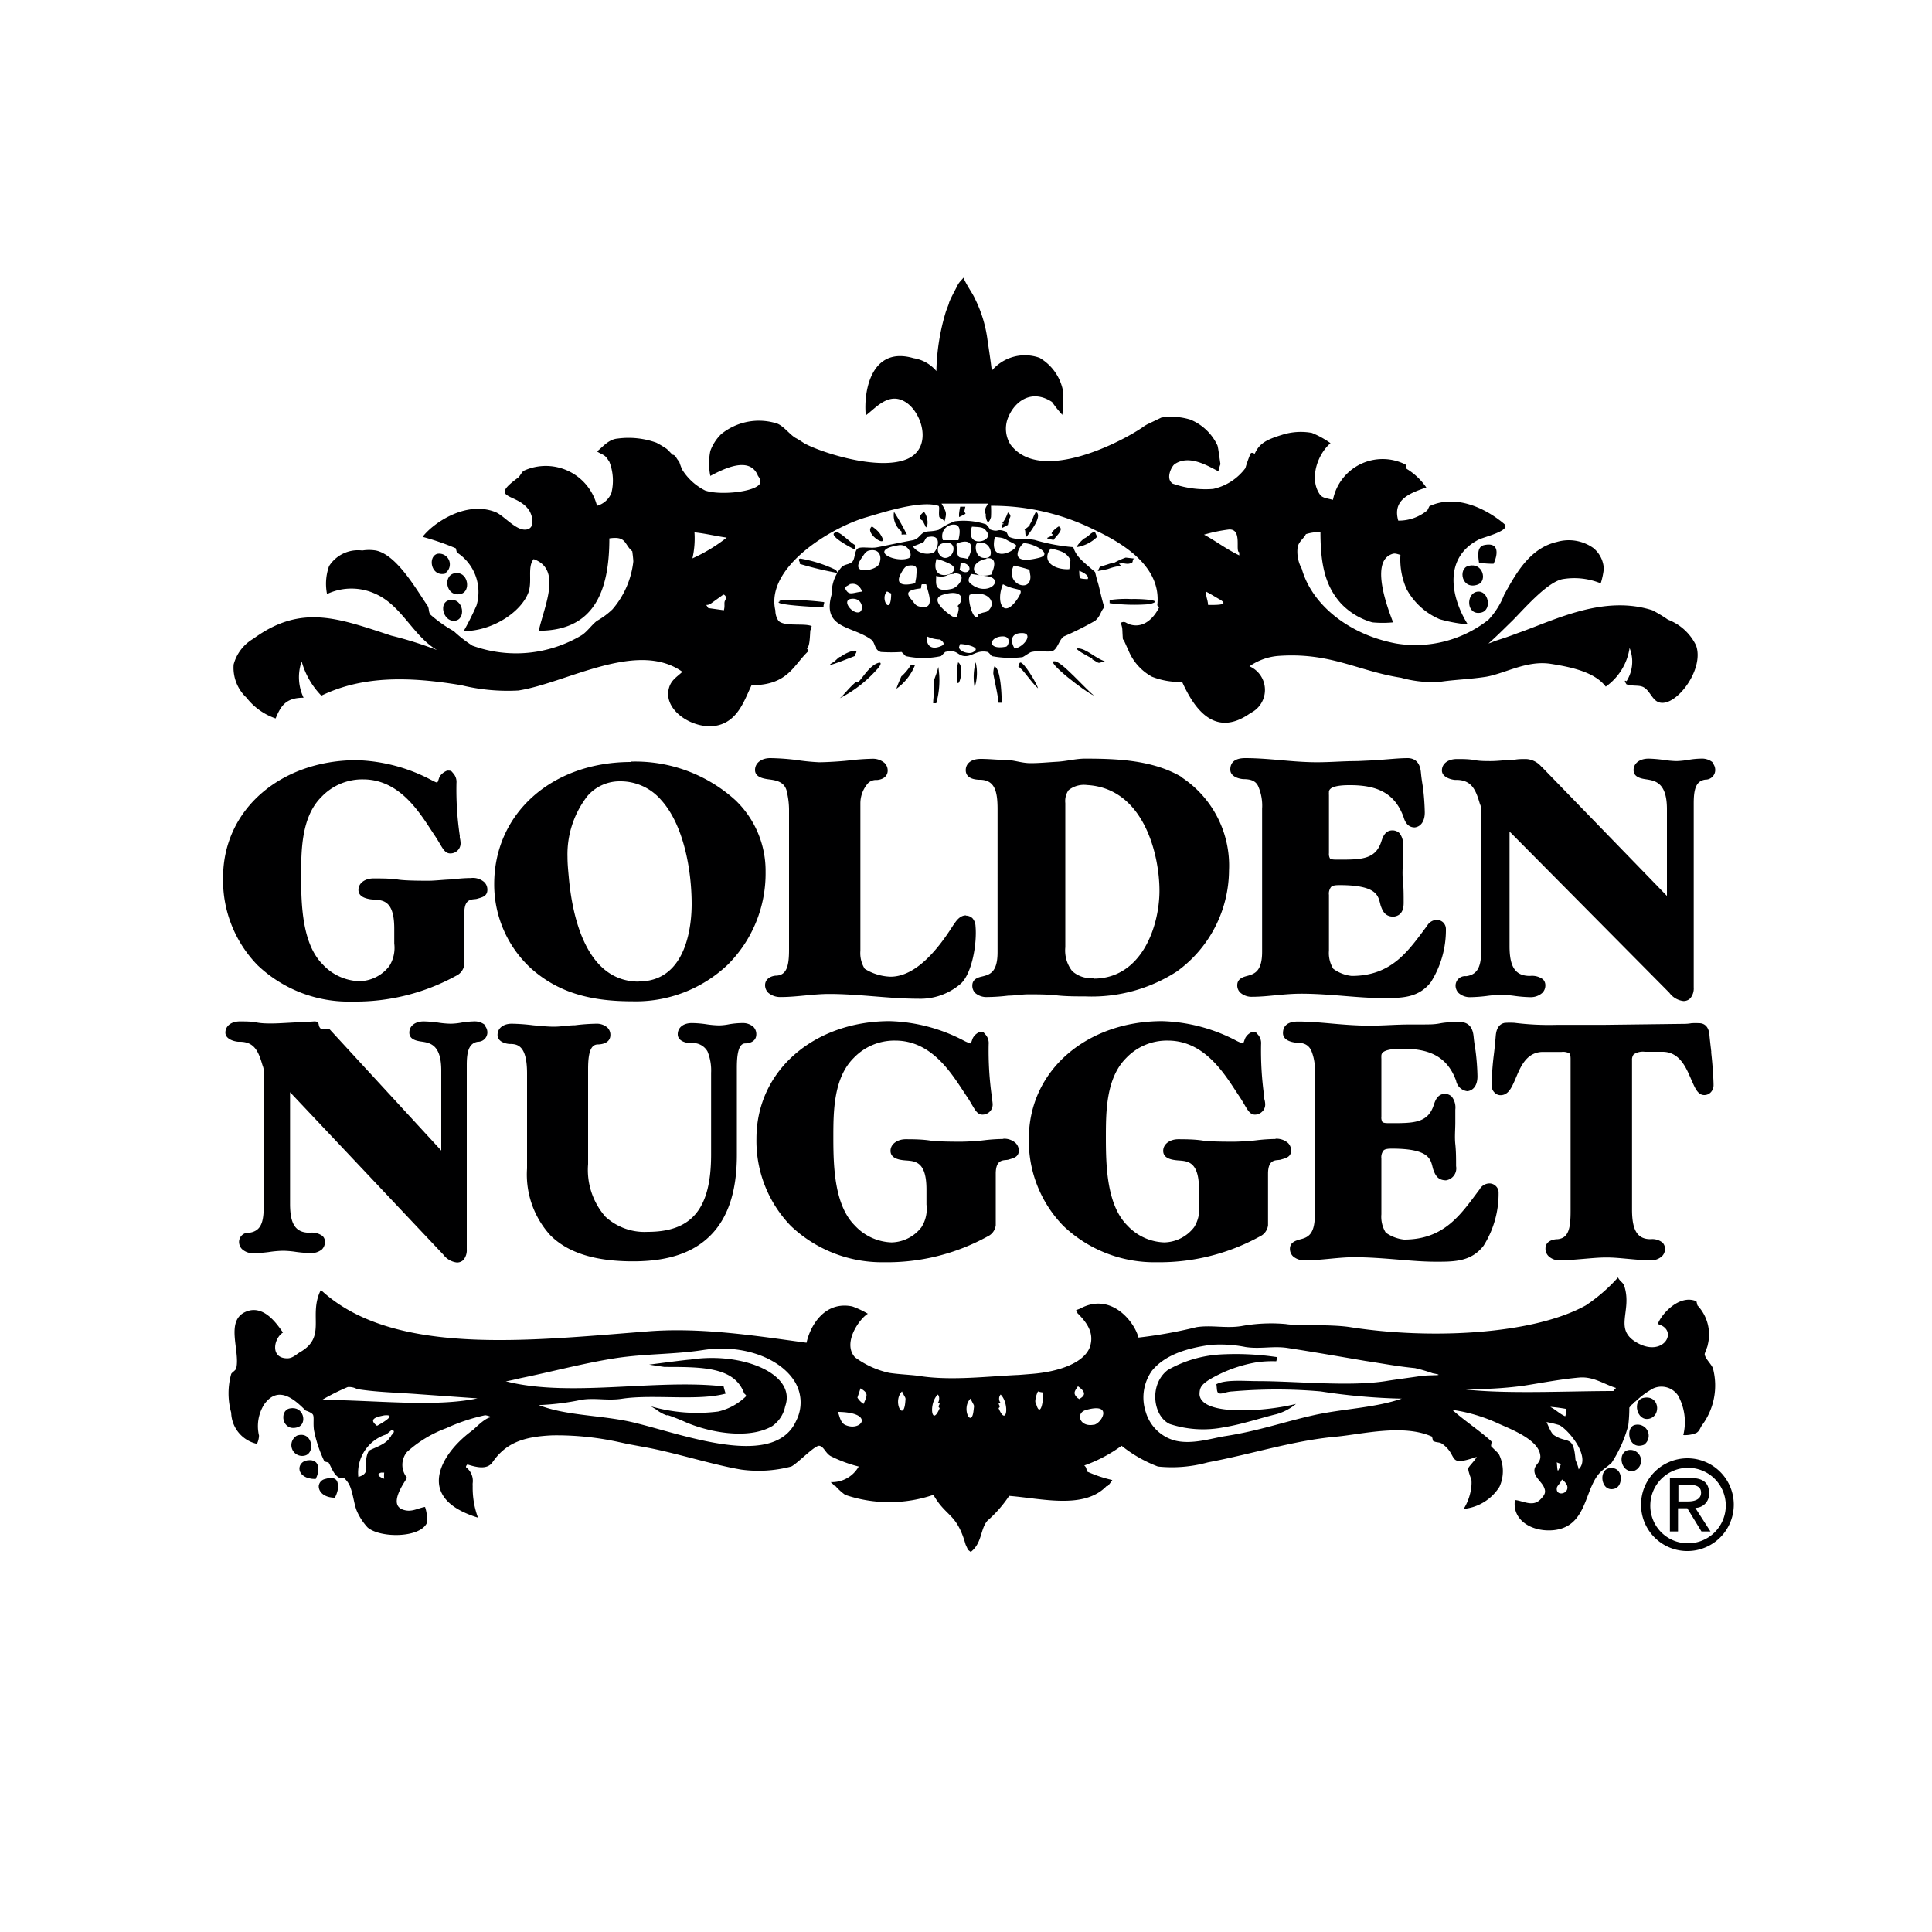 <?xml version="1.0" encoding="UTF-8"?> <svg xmlns="http://www.w3.org/2000/svg" viewBox="0 0 150 150" data-version="2" id="f01a8971-edb7-11ec-bd82-18473dc6cc98"><title>Golden Nugget</title> <defs><style> .cls-GN-1a-svg-logo-1 { fill: #fff; } .cls-GN-1a-svg-logo-2 { fill: #000001; } </style></defs> <g id="Layer_2" data-name="Layer 2"><g id="Layer_1-2" data-name="Layer 1"><g id="GoldenNugget_logo_cube"><rect id="cube" class="cls-GN-1a-svg-logo-1" width="150" height="150"></rect><path id="GN_01" class="cls-GN-1a-svg-logo-2" d="M114.83,43.69a7.69,7.69,0,0,0,1.13.08c.29-.61.53-1.72-.73-1.45-.6.13-.46.91-.4,1.37"></path><path id="GN_02" class="cls-GN-1a-svg-logo-2" d="M34.58,44.49A.83.83,0,0,0,33.94,43c-.76.25-.45,1.82.64,1.53"></path><path id="GN_03" class="cls-GN-1a-svg-logo-2" d="M114.75,45.38c.74-.28.39-1.73-.73-1.45-.85.21-.53,1.92.73,1.45"></path><path id="GN_04" class="cls-GN-1a-svg-logo-2" d="M35.79,46.11c.77-.2.57-1.63-.32-1.62-1.16,0-.9,1.93.32,1.62"></path><path id="GN_05" class="cls-GN-1a-svg-logo-2" d="M115,47.56c.87-.2.57-1.77-.32-1.62s-.84,1.88.32,1.62"></path><path id="GN_06" class="cls-GN-1a-svg-logo-2" d="M35.23,48.2c1,0,.8-1.81-.32-1.61-.87.15-.52,1.62.32,1.61"></path><path id="GN_07" class="cls-GN-1a-svg-logo-2" d="M26,116.28a2.27,2.27,0,0,0,.27-1H24.76C24.67,115.73,25.08,116.28,26,116.28Z"></path><path id="GN_08" class="cls-GN-1a-svg-logo-2" d="M94.77,105.16a9.38,9.38,0,0,0-4.11,1.21c-1.47,1.13-1.14,3.59.16,4.19a8.31,8.31,0,0,0,4.27.24c1.32-.21,2.87-.73,4-1a4.11,4.11,0,0,0,1.53-.8c-2.19.57-7.35,1-7.49-.73,0-.56.17-.76.72-1.13a10.7,10.7,0,0,1,3.71-1.37,8.62,8.62,0,0,1,1.53-.08l.08-.32A21.7,21.7,0,0,0,94.77,105.16Z"></path><path id="GN_09" class="cls-GN-1a-svg-logo-2" d="M23.87,113.38c-.89.11-.95,1.45.64,1.45C24.8,114.29,24.92,113.24,23.87,113.38Z"></path><path id="GN_10" class="cls-GN-1a-svg-logo-2" d="M23.14,110.8c.73-.25.46-1.67-.64-1.45C21.63,109.52,21.91,111.22,23.14,110.8Z"></path><path id="GN_11" class="cls-GN-1a-svg-logo-2" d="M25.24,114.83a.62.62,0,0,0-.48.47h1.47C26.23,114.91,26,114.6,25.24,114.83Z"></path><path id="GN_12" class="cls-GN-1a-svg-logo-2" d="M23.71,113c.79-.24.53-1.93-.65-1.54A.84.84,0,0,0,23.71,113Z"></path><path id="GN_13" class="cls-GN-1a-svg-logo-2" d="M53.6,105.56c-.22,0-2.59.31-3.2.39l1.18.18c3,0,5.48,0,6.21,2.09,0-.07.16.16.16.16a4.6,4.6,0,0,1-2.18,1.21,12.94,12.94,0,0,1-5.23-.4l.4.24a2.78,2.78,0,0,0,.89.48c-.29-.19.9.28,1.36.49,1.79.79,4.9,1.41,6.77.32a2.45,2.45,0,0,0,1-1.53C61.87,106.65,57.58,104.94,53.6,105.56Z"></path><path id="GN_14" class="cls-GN-1a-svg-logo-2" d="M126.91,110.64c-.74.2-.49,2,.73,1.53A.86.86,0,0,0,126.91,110.64Z"></path><path id="GN_15" class="cls-GN-1a-svg-logo-2" d="M126.59,112.57c-1.12,0-.79,1.92.32,1.61A.84.84,0,0,0,126.59,112.57Z"></path><path id="GN_16" class="cls-GN-1a-svg-logo-2" d="M124.9,114c-.51.11-.62.84-.35,1.28h0a.64.64,0,0,0,.67.33.64.64,0,0,0,.5-.33h0C126,114.77,125.81,113.82,124.9,114Z"></path><path id="GN_17" class="cls-GN-1a-svg-logo-2" d="M127.56,108.54c-.83.2-.49,1.83.48,1.61S128.84,108.24,127.56,108.54Z"></path><path id="GN_18" class="cls-GN-1a-svg-logo-2" d="M74.46,39.9v.24c.19-.07.45-.23.49-.24s-.08-.19-.08-.16a4,4,0,0,1,.08-.4c-.12,0-.29,0-.4,0a4.67,4.67,0,0,0-.09.56"></path><path id="GN_19" class="cls-GN-1a-svg-logo-2" d="M70,41.27v.24a1.41,1.41,0,0,1,.41,0,16.49,16.49,0,0,0-1-1.77A1.6,1.6,0,0,0,70,41.27"></path><path id="GN_20" class="cls-GN-1a-svg-logo-2" d="M71.56,40.39c0-.14.28.43.33.56.3-.29,0-1.13-.17-1.21-.15.15-.5.39-.16.65"></path><path id="GN_21" class="cls-GN-1a-svg-logo-2" d="M77.77,40.63c.19,0,.21.08,0,.08V41c.18-.07.45-.24.48-.24l.08-.4c0-.12.31-.3-.08-.57a2.88,2.88,0,0,1-.48.89"></path><path id="GN_22" class="cls-GN-1a-svg-logo-2" d="M79.94,40.79a2.2,2.2,0,0,1-.4.32c.12.08,0,.41.16.56.37-.46,1.26-1.66.73-1.93-.26.44-.22.56-.49,1"></path><path id="GN_23" class="cls-GN-1a-svg-logo-2" d="M68.26,41.35a2.89,2.89,0,0,0-.56-.48c-.74.54,1.64,2,.56.48"></path><path id="GN_24" class="cls-GN-1a-svg-logo-2" d="M81.72,41.27c-.17.24,0,.14,0,.24s-.33.19-.41.25.39.14.49.16c.18-.3.86-.82.4-1.05a2.16,2.16,0,0,0-.48.4"></path><path id="GN_25" class="cls-GN-1a-svg-logo-2" d="M84.13,41.84a2.62,2.62,0,0,0-.56.64,2.85,2.85,0,0,0,1.61-.8L85,41.27c-.43.16-.37.32-.89.57"></path><path id="GN_26" class="cls-GN-1a-svg-logo-2" d="M66.41,42.72c-.06,0,0-.4,0-.4-.28-.08-1.13-1-1.45-1-.94.14,1.18,1.24,1.45,1.37"></path><path id="GN_27" class="cls-GN-1a-svg-logo-2" d="M86.39,43.69l-1,.32-.16.32a7.75,7.75,0,0,0,.81-.16,4.06,4.06,0,0,1,1-.24l-.16-.16c.43-.12.58.12,1-.08.12-.07,0-.32.24-.32l-.72-.08a5.62,5.62,0,0,0-.89.4"></path><path id="GN_28" class="cls-GN-1a-svg-logo-2" d="M62.06,43.77a26.66,26.66,0,0,0,3,.72l-.16-.24a10.26,10.26,0,0,0-2.74-.88c-.33,0,.06.35-.08.4"></path><path id="GN_29" class="cls-GN-1a-svg-logo-2" d="M74.79,21.53c.24.6.73,1.26.88,1.61a10.07,10.07,0,0,1,1,3.26s.28,1.84.33,2.38a3.37,3.37,0,0,1,3.71-1,3.81,3.81,0,0,1,1.85,2.73,14.2,14.2,0,0,1-.08,1.7,9.32,9.32,0,0,1-.8-1c-1.63-1.07-3,0-3.47,1.37a2.31,2.31,0,0,0,.24,1.93c2.33,3.14,8.8-.3,10.31-1.37a2.25,2.25,0,0,1,.41-.24l1-.48a5,5,0,0,1,2.25.16,4,4,0,0,1,2.1,2c.07.18.22,1.44.24,1.45a2.92,2.92,0,0,0-.16.56c-.78-.38-2.24-1.33-3.39-.56-.24.15-.75,1.14-.16,1.52a7.61,7.61,0,0,0,3.14.41,4.26,4.26,0,0,0,2.5-1.61,10.29,10.29,0,0,1,.4-1.13c.11-.14.25,0,.33,0,.36-.79.89-1.08,2.09-1.45a4.8,4.8,0,0,1,2.34-.16,6.89,6.89,0,0,1,1.45.8c-1,.85-1.69,2.78-.81,4,.2.27.59.28,1,.4a3.93,3.93,0,0,1,5.64-2.74l.08.33a5,5,0,0,1,1.53,1.45c-1.39.46-2.63,1-2.18,2.57a3.46,3.46,0,0,0,2.26-.8l.16-.32c2.16-1,4.53.29,5.8,1.37.59.5-1.47,1-1.93,1.2-2.81,1.41-2.22,4.49-.89,6.61a12,12,0,0,1-2.17-.4,5.26,5.26,0,0,1-2.58-2.34,5.66,5.66,0,0,1-.48-2.66c-.37-.1-.46-.17-.81,0-1.51.75-.11,4.32.24,5.24a8.66,8.66,0,0,1-1.61,0,5.35,5.35,0,0,1-2.42-1.45c-1.22-1.34-1.61-3-1.61-5.56a3.57,3.57,0,0,0-1.13.16c-.18.36-.53.54-.64,1a2.77,2.77,0,0,0,.32,1.69c.79,2.81,3.68,5.12,7.33,5.8a9.17,9.17,0,0,0,7.17-1.85,6,6,0,0,0,1.21-1.93c.92-1.67,2-3.63,4.11-4.11a3.29,3.29,0,0,1,2.82.48,2.22,2.22,0,0,1,.81,1.61,5.91,5.91,0,0,1-.24,1.13,5.41,5.41,0,0,0-3-.32c-1.22.28-3,2.36-3.86,3.22-.6.58-1.23,1.22-1.86,1.77.24-.07.43-.17.65-.24.63-.2,1-.33,1.61-.56,2.86-1,6.64-3,10.47-1.78a11.09,11.09,0,0,1,1.21.73,4,4,0,0,1,2.18,2c.73,2-1.94,5.28-3.14,4.27-.32-.26-.52-.77-.89-1s-.82-.07-1.37-.25c0,0-.28-.41,0-.24a2.83,2.83,0,0,0,.24-2.58,4.48,4.48,0,0,1-1.85,3c-.84-1.11-2.6-1.51-4.27-1.77-1.84-.29-3.54.74-5,1-1.27.2-2.53.23-3.62.4a9,9,0,0,1-3-.32c-3.4-.53-5.49-2-9.59-1.69a4.57,4.57,0,0,0-2.18.8,2,2,0,0,1,.08,3.63c-2.89,2.07-4.48-.59-5.31-2.42a5.8,5.8,0,0,1-2.34-.4,4.09,4.09,0,0,1-1.85-2.1c-.19-.39-.35-.82-.41-.8-.07-1,0-.73-.16-1.29.37-.17.37.06.81.16,1.26.3,2-1,2.17-1.37L89.85,47c.35-3-2.62-4.8-4.91-5.88a17.7,17.7,0,0,0-8-1.85,8.61,8.61,0,0,1,0,.88c-.29.92-.45-.19-.4-.16,0-.16-.11-.17-.08-.32.06-.34.14-.32.24-.57H73.1c.42.72.39.73.24,1.37a1.92,1.92,0,0,0-.41-.32c-.08-.37.06-.84-.08-.88-1.4-.46-4.48.57-5.56.88-2.78.8-7.88,3.9-7.09,7.25a1.4,1.4,0,0,0,.25.81c.49.46,2,.15,2.57.4l-.08.32c-.07-.25,0,1.44-.32,1.37l.16.24c-1.17,1.06-1.56,2.66-4.43,2.66-.54,1.13-1,2.6-2.42,3.06-1.8.59-4.48-1-4-2.81.16-.63.57-.85,1.05-1.29-3.52-2.5-9,.87-12.73,1.45a15.16,15.16,0,0,1-4.43-.41c-4.11-.69-7.69-.73-10.87.81a6.16,6.16,0,0,1-1.53-2.66,3.71,3.71,0,0,0,.15,2.82c-1.38,0-1.77.64-2.17,1.61a4.87,4.87,0,0,1-2.26-1.61,3.19,3.19,0,0,1-1-2.58,3.3,3.3,0,0,1,1.53-2c3.72-2.72,6.59-1.59,10.71-.24a29,29,0,0,1,3.55,1.12c-1.86-1.1-2.72-3.43-4.75-4.35a4.45,4.45,0,0,0-3.79,0,4.09,4.09,0,0,1,.16-2.17,2.66,2.66,0,0,1,2.58-1.21,3.28,3.28,0,0,1,1.05,0c1.62.33,3.13,3,4,4.27.16.21.07.52.25.72A10.33,10.33,0,0,0,35.23,49a9.9,9.9,0,0,0,1.45,1.13,9.93,9.93,0,0,0,8.46-.8c.44-.27.81-.83,1.21-1.13a6,6,0,0,0,1.2-.89,6.85,6.85,0,0,0,1.62-3.71c0-.21-.08-.8-.08-.8-.65-.55-.43-1.2-1.78-1,0,4.12-1.2,7.17-5.48,7.17.42-1.9,1.83-4.78-.4-5.56-.5.62-.09,1.7-.4,2.58C40.47,47.51,38.24,49,36,49a21.84,21.84,0,0,0,1-2,3.66,3.66,0,0,0-1.53-4.11l-.08-.32a19.21,19.21,0,0,0-2.58-.89c.8-1.05,3.34-2.83,5.64-1.93.65.25,1.56,1.41,2.34,1.37s.58-1,.32-1.45c-.89-1.44-3.28-.84-.89-2.58.16-.12.3-.49.49-.56a4.1,4.1,0,0,1,5.64,2.74,1.69,1.69,0,0,0,1.12-1,4,4,0,0,0-.16-2.42l-.16-.24c-.23-.33-.44-.32-.8-.56.47-.36.89-.94,1.61-1a6.41,6.41,0,0,1,3,.32,8.64,8.64,0,0,1,.8.48c.12.1.3.3.41.41s0,0,.16.08.22.34.4.48a5,5,0,0,0,.24.65,4.44,4.44,0,0,0,1.77,1.61c1.15.41,4,.11,4.28-.57.09-.25-.17-.56-.17-.56-.63-1.61-2.73-.51-3.7,0a4.87,4.87,0,0,1,0-1.94A3.49,3.49,0,0,1,56,33.7a4.64,4.64,0,0,1,4.35-.81c.51.2,1,.89,1.45,1.13.17.08.61.38.65.4,1.17.66,5.74,2.19,8,1.21,2-.89,1.13-3.65-.17-4.43s-2.27.47-3.06,1.05c-.19-1.83.4-5.41,3.71-4.44a2.89,2.89,0,0,1,1.77,1,16.93,16.93,0,0,1,.73-4.59c.08-.23.23-.61.24-.64,0-.18.53-1.13.67-1.42s.4-.49.46-.6M95.41,41.11a12.36,12.36,0,0,0-1.93.4c.92.49,1.65,1.08,2.74,1.61a1,1,0,0,1,0-.24c-.35-.05.27-1.84-.81-1.77m-41.49.24a6.92,6.92,0,0,1-.16,2,12.74,12.74,0,0,0,2.66-1.61c-.91-.13-1.59-.31-2.5-.41m39.72,4.59c0,.54.1.5.16,1.05.85,0,1.7,0,.81-.48-.18-.1-.61-.37-1-.57m-37.46.25-1,.72a.62.62,0,0,1-.32.08,2.45,2.45,0,0,1,.16.24l1.21.17c.1-.35,0-.53.08-.73,0,0,.22-.33-.08-.48"></path><path id="GN_30" class="cls-GN-1a-svg-logo-2" d="M86.15,46.59v.24a14.79,14.79,0,0,0,3.06.08c1.46-.34-.94-.43-1.37-.4a8.23,8.23,0,0,0-1.69.08"></path><path id="GN_31" class="cls-GN-1a-svg-logo-2" d="M60.61,46.67c-1,.28,2.94.48,3.38.48-.12-.1,0-.19,0-.4a21.51,21.51,0,0,0-3.38-.16c-.1,0-.14.08,0,.08"></path><path id="GN_32" class="cls-GN-1a-svg-logo-2" d="M84.78,51.18c.68.36.35.33,1,.16-.71-.21-1.45-1-2.09-1-.4,0,.86.66,1.13.8"></path><path id="GN_33" class="cls-GN-1a-svg-logo-2" d="M65.2,51c-.14.07-.35.32-.48.4-1.13.67,1.59-.46,1.69-.48-.15-.07.36-.43-.16-.4a3,3,0,0,0-1,.48"></path><path id="GN_34" class="cls-GN-1a-svg-logo-2" d="M81.88,51.34c.56,0,2.46,2.23,3.06,2.66-.56-.17-3.86-2.72-3.06-2.66"></path><path id="GN_35" class="cls-GN-1a-svg-logo-2" d="M66.57,53c.13-.09-.08-.08-.08-.08-.54.43-1,1.07-1.29,1.29a9.89,9.89,0,0,0,2.9-2.25c.19-.19.46-.61.08-.49-.74.23-1.32,1.37-1.61,1.53"></path><path id="GN_36" class="cls-GN-1a-svg-logo-2" d="M74.3,52.63c0,1.27.69-.8.09-1.21a4,4,0,0,0-.09,1.21"></path><path id="GN_37" class="cls-GN-1a-svg-logo-2" d="M75.75,51.42a3.52,3.52,0,0,1-.08,1.94,4.37,4.37,0,0,1,.08-1.94"></path><path id="GN_38" class="cls-GN-1a-svg-logo-2" d="M79.06,51.75c.44.28.92,1.14,1.53,1.69-.09-.38-1.11-2.06-1.37-2-.09,0-.14.26-.16.33"></path><path id="GN_39" class="cls-GN-1a-svg-logo-2" d="M70,52.47s-.32.7-.4,1a4.1,4.1,0,0,0,1.45-1.86,1.71,1.71,0,0,1-.32,0,3.94,3.94,0,0,1-.73.89"></path><path id="GN_40" class="cls-GN-1a-svg-logo-2" d="M72.53,52.79a.71.71,0,0,0,0,.32c-.13.07,0,.17,0,.17s0,.32,0,.32c0,.16-.08.66-.08,1h.24a6.53,6.53,0,0,0,.16-2.82c-.1.44-.24.74-.32,1"></path><path id="GN_41" class="cls-GN-1a-svg-logo-2" d="M77.12,52.31c.18.95.34,1.59.41,2.25h.24c0-1-.13-2.71-.57-2.82a2,2,0,0,0-.08.57"></path><path id="GN_42" class="cls-GN-1a-svg-logo-2" d="M133,106.27c-.09-.33-.62-.78-.65-1.13,0-.1.23-.58.24-.73a3.29,3.29,0,0,0-.8-3.06l-.08-.32c-1.32-.57-2.73,1-3,1.77,1.67.46.46,2.63-1.61,1.45-1.87-1.06-.34-2.45-1-4.43-.11-.28-.33-.33-.48-.64a12.91,12.91,0,0,1-2.5,2.17c-4.15,2.3-12.18,2.65-18.29,1.69-1.55-.24-4.13-.09-5-.24a12.85,12.85,0,0,0-3.46.16c-1.2.19-2.3-.1-3.47.08a35.8,35.8,0,0,1-4.51.81c-.3-1.21-2.12-3.55-4.51-2.26a2.51,2.51,0,0,1-.26.1c-.2.06.13.17,0,.23.91.89,1.32,1.67,1,2.66-.45,1.22-2.36,1.92-4.51,2.09l-1,.08c-2.37.1-5.27.47-7.74.08-.59-.09-1.54-.12-2.33-.24a7,7,0,0,1-2.66-1.21c-1-1.1.35-3,1-3.38a6.86,6.86,0,0,0-1.21-.57c-2.16-.44-3.27,1.52-3.55,2.82-3.59-.48-8.05-1.22-12.33-.88-9.33.73-19.81,1.95-25.38-3.22-1,2,.49,3.62-1.61,4.83-.27.15-.58.49-1,.48-1.34,0-1.05-1.55-.33-2-.47-.67-1.51-2.22-2.9-1.61-1.59.7-.43,3-.72,4.35,0,.17-.36.36-.4.48a5.58,5.58,0,0,0,0,3,2.55,2.55,0,0,0,2,2.42,1.57,1.57,0,0,0,.16-.64,3.17,3.17,0,0,1,.4-2.42c1.15-1.61,2.49-.24,3.23.48,0,0,.46.14.56.32s0,.67.08,1.21a10,10,0,0,0,.81,2.42l.32.08c.23.37.4,1,.89,1.21.07,0,.25-.06.32,0a1.78,1.78,0,0,1,.45.63h0c.27.65.32,1.47.57,2a4.57,4.57,0,0,0,.8,1.2c.95.82,4,.84,4.59-.32A2.81,2.81,0,0,0,33,117c-.54.08-1,.41-1.61.24-.94-.24-.56-1.18-.17-1.88h0c.16-.28.32-.51.38-.63a1.57,1.57,0,0,1,0-2,9.35,9.35,0,0,1,3.06-1.85,14.38,14.38,0,0,1,3-1c.12,0,.56.13.41.16-.46.1-1.09.76-1.37,1-1.52,1.1-2.87,2.81-2.59,4.34h0c.2,1,1.07,1.85,3,2.45a6.73,6.73,0,0,1-.41-2.45h0a1.77,1.77,0,0,1,0-.23,1.32,1.32,0,0,0-.49-1.21c-.1-.08.08-.24.08-.24.6.18,1.5.46,1.94-.16,1-1.45,2.3-2,4.67-2.1a22.68,22.68,0,0,1,5,.49l.83.18,1.18.22c2.38.41,5.37,1.39,7.65,1.77a9.92,9.92,0,0,0,3.87-.24c.45-.2,1.83-1.66,2.18-1.61s.48.57.88.8a10.44,10.44,0,0,0,2.18.81,2.38,2.38,0,0,1-2.18,1.21,2.52,2.52,0,0,1,.32.31h.06a4.55,4.55,0,0,0,.75.68,10.63,10.63,0,0,0,6.85,0c1,1.75,1.8,1.39,2.5,3.86l.19.41.21.16c.89-.69.73-1.77,1.29-2.42a9.6,9.6,0,0,0,1.69-1.93c2.55.2,5.81,1.07,7.56-.76H86a3.43,3.43,0,0,0,.36-.47,10.29,10.29,0,0,1-1.94-.65c-.1-.07,0-.3-.24-.48a11.37,11.37,0,0,0,2.9-1.53,10.4,10.4,0,0,0,2.82,1.61,10.44,10.44,0,0,0,3.87-.32c3.59-.68,6.59-1.69,10-2,2-.19,5.19-1,7.41,0l.08.33c.27.16.48.06.73.24,1.29.94.29,1.82,2.66,1-.1.25-.6.72-.65.88s.24.89.24.89a2.7,2.7,0,0,1,0,.49h0a4.11,4.11,0,0,1-.6,1.78,3.71,3.71,0,0,0,2.78-1.72h0a2.94,2.94,0,0,0-.07-2.57l-.57-.56c-.05-.09.07-.34,0-.4-.76-.72-2.06-1.58-3-2.42.16,0,.57.08.57.08a12.9,12.9,0,0,1,3.06,1c1,.44,2.85,1.18,3.14,2.25.23.83-.55.84-.4,1.53.08.4.55.74.72,1.12s.1.59-.32,1c-.59.54-1.29.06-1.93,0-.24,1.59,1.35,2.5,3,2.34,2-.21,2.33-1.94,2.91-3.32.1-.22.2-.44.31-.63.41-.7.75-.78,1.29-1.29a9.89,9.89,0,0,0,1.29-2.9,11.36,11.36,0,0,0,.08-1.37s.31-.39.24-.24a.72.72,0,0,1,.25-.25,6.46,6.46,0,0,1,1.36-1,1.55,1.55,0,0,1,1.94.56,4.26,4.26,0,0,1,.4,3.06,2.35,2.35,0,0,0,1-.16c.28-.16.29-.39.48-.64A5.17,5.17,0,0,0,133,106.27ZM29.59,114.33h.24a1.93,1.93,0,0,0,0,.48S29,114.53,29.59,114.33Zm.8-2.9c-.07.17-.1.14-.16.24-.37.56-1.5.83-1.61,1-.52,1,.31,1.68-.8,2a3.12,3.12,0,0,1,2.17-3.3l.4-.33C30.82,111.05,30.39,111.43,30.39,111.43Zm-.56-1.54c1.12-.11-.35.7-.56.81C28.54,110.15,29.29,110,29.83,109.89ZM25,108.69a17.66,17.66,0,0,1,2-1,1.3,1.3,0,0,1,.73.16c1.6.25,3,.26,4.83.4l4.51.32C33.74,109.28,28.93,108.69,25,108.69Zm36.82,1.61c-1.81,4.07-9.74.67-13.3,0-2.25-.43-4.75-.44-6.69-1.21a19.68,19.68,0,0,0,3.31-.41c1.07-.17,2,.09,3.14-.08,2.39-.37,5.9.19,8.06-.4a5.82,5.82,0,0,1-.16-.56c-5.24-.6-12,.88-16.92-.4.17,0,.84-.17,1.2-.25,2.26-.46,4.89-1.16,7.26-1.53s4.58-.29,6.85-.64c3.14-.49,6.06.65,7.16,2.49A3.11,3.11,0,0,1,61.82,110.3Zm3.78.32c-.39-.19-.45-.86-.56-1C68,109.65,66.86,111.22,65.6,110.62ZM67.05,109a1.49,1.49,0,0,1-.48-.49l.24-.72C67.43,108.17,67.35,108.3,67.05,109Zm3.23-.08c-.15,1.48-1-.13-.25-.89C70.35,108.69,70.32,108.41,70.28,108.93Zm2.52-.65c.19.13.12.58,0,.65.38,0-.11.26.16.4C72.34,110.84,72.08,109,72.8,108.28Zm2.79,1.21c-.14,1.48-1-.13-.24-.89C75.67,109.25,75.64,109,75.59,109.49Zm1.94-.16c.27-.14-.22-.39.16-.4a.5.5,0,0,1,0-.65C78.41,109,78.15,110.84,77.53,109.33Zm2.9-.4c-.12,0,0-.61.16-.89a1.76,1.76,0,0,0,.4.08C81,109.21,80.69,110,80.43,108.93Zm3.26-.36c-.49-.41-.16-.64,0-.93.58.41.65.7.08,1C83.81,108.69,83.74,108.55,83.69,108.57Zm1.25,2.05c-1.12.23-1.45-.89-.65-1.13C86.45,108.85,85.56,110.49,84.94,110.62Zm25.46-3.79c-.68.11-2.11.29-2.82.41-2.84.44-7,0-9.91,0-1.08,0-2.52-.14-3.23.24.06.38,0,.68.25.72s.52-.14,1-.16a39.18,39.18,0,0,1,6.85,0,47.71,47.71,0,0,0,6.29.56c-2.11.73-4.57.78-6.85,1.29s-4.23,1.21-6.85,1.62c-1,.15-2.65.71-4,.32a3.24,3.24,0,0,1-2.17-2.18,3.58,3.58,0,0,1,.48-3.22c1-1.21,2.62-1.73,4.51-2a9.86,9.86,0,0,1,2.74.16c1.15.18,2.18-.1,3.3.08,1.88.29,4.13.68,6,1,1.4.21,2.52.43,3.87.56a12.56,12.56,0,0,1,1.37.4C112.4,106.84,111.05,106.73,110.4,106.83Zm10.47,6.69c0,.06.25.11.32.16C120.92,114.38,120.93,114.35,120.87,113.52Zm0,2a.59.59,0,0,1,.08-.16,2.5,2.5,0,0,0,.32-.48,1.07,1.07,0,0,1,.4.47C121.87,116,120.78,116.21,120.87,115.53Zm1.69-1.45c0-.15-.24-.72-.24-.72-.15-2-.65-1.21-1.69-1.93-.22-.16-.43-.75-.56-1a8.42,8.42,0,0,1,1,.24C121.77,111,123.56,113.13,122.56,114.08Zm-2.17-4.83a11.75,11.75,0,0,1,1.21.16c0,.44-.08.57-.08.57C121.1,109.78,120.76,109.43,120.39,109.25ZM125.3,108c-3.74,0-8.59.26-11.84-.16a30.27,30.27,0,0,0,4.75-.24c1.36-.21,3-.53,4.43-.65,1.09-.08,1.87.51,2.82.81C125.46,107.8,125.18,108,125.3,108Z"></path><path id="GN_43" class="cls-GN-1a-svg-logo-2" d="M74.14,40.47a5.56,5.56,0,0,1,2.42.24,3.28,3.28,0,0,1,.32.4c.74.25.43-.12,1.21.16.07,0,.18.37.24.4.6.3,1.3.11,2,.25a14.73,14.73,0,0,0,3,.56c.24.78.79,1.14,1.69,1.93l.16.65c.15.37.29,1.24.56,2.09-.31.32-.26.65-.72,1.05a24.82,24.82,0,0,1-2.42,1.21c-.36.23-.5,1-.88,1.13s-1-.07-1.62.08c-.13,0-.6.37-.72.4A7.72,7.72,0,0,1,77,50.94s-.25-.31-.32-.32c-.83-.18-1.17.35-1.77.32s-.58-.57-1.53-.32l-.32.32a6.48,6.48,0,0,1-2.74,0L70,50.62a12.22,12.22,0,0,1-1.61,0c-.55-.17-.4-.76-.8-1-1.52-1.06-3.82-.81-3-3.54a.8.8,0,0,1,0-.33,3,3,0,0,1,.8-1.77c.26-.19.62-.16.81-.4s.15-.84.4-1,1,0,1.45-.08,1.79-.37,2.82-.56c.43-.09.52-.39.81-.57s.64-.06,1.21-.24a4.68,4.68,0,0,1,1.2-.64m1.77,1.69c-.2.07-.2,1.32.81,1.12.55-.11.19-1.45-.81-1.12m-1.77-1.45a.89.89,0,0,0-.88,1.21h1.2c.09-.4.27-1.19-.32-1.21m1.37.16c-.56,1.7,1.61,1.19,1.21.48-.28-.48-.5-.43-1.21-.48m-3.38.8c-.24,0-.25.31-.4.41a8.05,8.05,0,0,1-.81.32,1.38,1.38,0,0,0,1.61.48c.23-.07.8-1.45-.4-1.21m5.16,0c-.57,2.46,2.3.72,1.52.57.11,0-.38-.21-.56-.32s-.32-.21-1-.25m-4,.49c-.72.18-.33,1.28.32,1.12s.82-1.41-.32-1.12m1.12,0c-.13,0,0,.48,0,.48s0,.17,0,.32c.16.42.18.25.81.41.31-.51.66-1.74-.81-1.21m5.16,0c-.16,0-1.51,1.82,1.21,1.12,1.18-.3-.57-1.17-1.21-1.12m-9.75.16c-2.37.38-.22,1.39.81,1,.41-.15,0-1.18-.81-1m11.85.24c-.78,1,.29,1.68,1.44,1.61a6.2,6.2,0,0,0,.09-.72c-.34-.62-.75-.69-1.53-.89m-14.1.16c-.28.06-.41.34-.57.56-1,1.42,1,1,1.29.57s.23-1.33-.72-1.13m5.23.65c-.64,2.19,2.55,1,.89.32a4.91,4.91,0,0,0-.89-.32m3.87,0c-1.42.25-1.25,1.68.4,1.21l.08-.25s.52-1.14-.48-1m-2,.32c0,.24-.08.63-.08.56.8.63,1.2-.46.08-.56m-4,.24c-.31,0-.49.36-.65.65-.38.7,0,1,1.13.72,0-.08.09-.52.08-.48,0-.47.23-1-.56-.89m8.13,0c-.74,1.41,1.36,2.2,1.29.81,0,0-.06-.4-.08-.49a12.06,12.06,0,0,0-1.21-.32m5.08.4c0,.07,0,.5.08.57s.57.08.57.08.26-.27-.65-.65m-9.75.25c-.63,0-.48.32-1.37.16.08.36-.33,1.35,1.21,1,.59-.11,1.33-1.29.16-1.2m1.37,0c-.29.56-.33.64.24,1,1.26.69,2.38-.63.89-.8,0,0-.72-.09-1.13-.16m-9.42.8-.41.24c.31.72.55.41,1.37.33-.15-.31-.38-.73-1-.57m5.64,0c-.07,0-.06.23-.09.32-1.16.13-1.15.4-.72.89.28.32.27.52.89.56.93.06.34-1.26.24-1.77-.06,0-.29,0-.32,0m6.28,0c-.57,1.32,0,2.8,1.13,1.13.63-1,0-.51-1.13-1.13m-9,.56c-.58.55.32,2,.32.16Zm4.35.25c-1.29.39.72,1.69.72,1.69l.33.08c.06-.23.28-.78.07-.89.62-.57.31-1.32-1.12-.88m2.09,0c-.22.05.1,1.82.57,1.77.06,0,0-.23.08-.24.5-.25.62-.08.88-.41.51-.64-.27-1.47-1.53-1.12m-9.18.32c-.84.07,0,1.17.56,1.05.4-.09.32-1.13-.56-1.05m13.21,2.66c-.92,0-.89.68-.56,1.21.81-.18,1.45-1.22.56-1.21M72,49.41c-.14.54.19,1.17,1.13.72.37-.18-.17-.49-.16-.48a2.58,2.58,0,0,1-1-.24m5.8,0c-1,.07-1.14,1.08.32.8.2,0,.51-.86-.32-.8M74.55,50a1.27,1.27,0,0,0-.09.25c0,.3.7.56,1.05.4.79-.37-.52-.65-1-.65"></path><path id="GN_g" class="cls-GN-1a-svg-logo-2" d="M36.55,68.17a11.5,11.5,0,0,0-1.45.11c-.47,0-1.33.1-1.78.1-.61,0-1.81,0-2.41-.09S29.66,68.2,29,68.2s-1.17.36-1.17.89.56.67.93.73c.74.1,1.85-.18,1.85,2.27,0,.22,0,.44,0,.66s0,.36,0,.51A2.67,2.67,0,0,1,30.23,75a3,3,0,0,1-2.32,1.18,4.05,4.05,0,0,1-2.86-1.31c-1.57-1.57-1.67-4.55-1.67-6.8,0-2,0-4.64,1.58-6.2a4.37,4.37,0,0,1,3.23-1.36c3,0,4.55,2.86,5.57,4.37.56.83.7,1.38,1.2,1.38a.79.79,0,0,0,.57-.23.77.77,0,0,0,.23-.56,1.94,1.94,0,0,0-.06-.43.89.89,0,0,1,0-.14,24.48,24.48,0,0,1-.26-4.1,1,1,0,0,0-.24-.75c-.14-.15-.13-.22-.39-.22h-.09a1.22,1.22,0,0,0-.54.4c-.12.15-.16.52-.25.52s-.29-.12-.48-.21a13.13,13.13,0,0,0-5.77-1.52c-5.81,0-10.36,3.77-10.36,9.12A9.44,9.44,0,0,0,20,74.94a10.26,10.26,0,0,0,7.36,2.82,16.22,16.22,0,0,0,8.05-2,1.11,1.11,0,0,0,.64-.88c0-.52,0-1.06,0-1.57s0-1.07,0-1.6c0-.12,0-.24,0-.37s0-.3,0-.46c0-1.23.69-1,1-1.1s.79-.16.79-.7a.81.81,0,0,0-.24-.59,1.35,1.35,0,0,0-.93-.33"></path><path id="GN_o" class="cls-GN-1a-svg-logo-2" d="M49,59.16c-6.16,0-10.63,4-10.63,9.48a8.85,8.85,0,0,0,2.83,6.52c2,1.79,4.4,2.58,7.86,2.58A10.36,10.36,0,0,0,56.5,74.9a10,10,0,0,0,2.94-7.21,7.59,7.59,0,0,0-2.34-5.56,11.57,11.57,0,0,0-8.09-3m.58,17.08c-4.06,0-5.14-5-5.42-8-.05-.55-.11-1.11-.11-1.68a7.38,7.38,0,0,1,1.55-4.73,3.31,3.31,0,0,1,2.54-1.14,4.16,4.16,0,0,1,3.17,1.44c1.76,1.93,2.38,5.45,2.38,8.1,0,1.42-.29,6-4.11,6"></path><path id="GN_l" class="cls-GN-1a-svg-logo-2" d="M75,71.07c-.48,0-.77.44-.94.7l-.05.06c-1.11,1.76-2.85,4-4.87,4a4.05,4.05,0,0,1-2-.61,2.29,2.29,0,0,1-.34-1.4V62.36a2.36,2.36,0,0,1,.62-1.58.9.9,0,0,1,.67-.22h0c.62-.06.83-.41.83-.73a.81.81,0,0,0-.24-.59,1.37,1.37,0,0,0-.94-.33,18.12,18.12,0,0,0-1.82.13c-.59.07-1.74.14-2.34.14A17,17,0,0,1,61.8,59a18.82,18.82,0,0,0-2-.14c-.69,0-1.18.38-1.18.92s.6.66,1,.72c.61.08,1.35.16,1.49,1.06a6.13,6.13,0,0,1,.15,1.26V73.75c0,1.25-.18,2-1.06,2h0c-.49.06-.8.34-.8.74a.83.83,0,0,0,.25.59,1.43,1.43,0,0,0,.94.33c.64,0,1.28-.06,1.9-.12s1.26-.12,1.89-.12c1.14,0,2.29.09,3.41.18s2.3.19,3.47.19a4.78,4.78,0,0,0,3.37-1.2c.86-.84,1.23-3.13,1.11-4.43a1,1,0,0,0-.24-.62.74.74,0,0,0-.51-.2"></path><path id="GN_d" class="cls-GN-1a-svg-logo-2" d="M91.75,60.33c-2.23-1.32-5-1.43-7.51-1.43-.71,0-1.44.2-2.15.24s-1.38.11-2.08.11S78.71,59,78.09,59s-1.29-.08-1.94-.08c-.86,0-1.17.45-1.17.87,0,.67.73.73,1,.75h.07c1.17,0,1.4.86,1.4,2.28V73.93c0,1.59-.63,1.74-1.18,1.88-.31.07-.78.19-.78.71a.8.8,0,0,0,.23.58,1.33,1.33,0,0,0,.94.31,14.55,14.55,0,0,0,1.63-.11c.52,0,1-.1,1.56-.1.73,0,1.47,0,2.19.08s1.48.08,2.22.08a12.17,12.17,0,0,0,7.1-1.93,9.74,9.74,0,0,0,4.06-7.85,8.21,8.21,0,0,0-3.71-7.25M84.9,75.94a2.2,2.2,0,0,1-1.65-.54,2.6,2.6,0,0,1-.54-1.86V62.35a1.49,1.49,0,0,1,.25-1,1.92,1.92,0,0,1,1.44-.4c4.44.25,5.62,5.47,5.62,8.2s-1.36,6.83-5.12,6.83"></path><path id="GN_e" class="cls-GN-1a-svg-logo-2" d="M111.56,71.42a.89.89,0,0,0-.76.46l0,0c-1.42,1.88-2.69,3.89-5.86,3.89a2.94,2.94,0,0,1-1.42-.55,2.3,2.3,0,0,1-.34-1.41V69.48a.84.84,0,0,1,.16-.61c.11-.11.3-.15.66-.15,3.08,0,3,.92,3.2,1.6.14.38.31.85,1,.85h0c.78-.09.78-.83.78-1.11,0-.57,0-1.15-.06-1.71s0-1.12,0-1.67c0-.35,0-.71,0-1a1.32,1.32,0,0,0-.27-1,.79.79,0,0,0-.55-.21c-.57,0-.75.55-.84.82-.41,1.34-1.4,1.45-3,1.45h-.55c-.31,0-.42-.06-.45-.09a.7.7,0,0,1-.08-.41V61.93c0-.07,0-.13,0-.2a1.23,1.23,0,0,1,0-.2.32.32,0,0,1,.1-.27c.11-.12.45-.3,1.47-.3h.08c2.13,0,3.47.64,4.14,2.47l0,0c.08.26.26.81.87.81h0c.49-.06.78-.5.78-1.16a18.44,18.44,0,0,0-.15-2c-.06-.36-.11-.69-.14-1s-.08-1.18-1-1.22c-.55,0-1.08.05-1.6.09s-.85.08-1.27.09l-1.08.05c-1.15,0-2,.09-3.14.09-1,0-2-.09-2.9-.17s-1.82-.15-2.66-.15-1.16.36-1.16.89.63.71,1,.74c.57,0,1,.12,1.19.61a3.77,3.77,0,0,1,.28,1.69V73.9c0,1.55-.62,1.72-1.16,1.87-.3.08-.77.21-.77.72a.77.77,0,0,0,.24.58,1.32,1.32,0,0,0,.93.32c.65,0,1.3-.07,1.93-.13s1.25-.11,1.87-.11c1.14,0,2.28.09,3.38.18s2,.16,3,.16c1.41,0,2.73,0,3.69-1.25a7.58,7.58,0,0,0,1.16-4.09.72.72,0,0,0-.21-.53.74.74,0,0,0-.53-.2"></path><path id="GN_n" class="cls-GN-1a-svg-logo-2" d="M133,59.21a1.32,1.32,0,0,0-.94-.31,6.26,6.26,0,0,0-1,.1,6.88,6.88,0,0,1-.89.09,7.75,7.75,0,0,1-1.06-.1A10.71,10.71,0,0,0,128,58.9c-.7,0-1.17.36-1.17.89s.54.65.94.71c.73.11,1.65.24,1.65,2.33v6.73l-9.7-10-.06-.05a1.66,1.66,0,0,0-1.19-.58c-.31,0-.61,0-.9.06-.6,0-1.22.1-1.83.1-.42,0-.86,0-1.28-.08s-.9-.08-1.34-.08c-.7,0-1.17.36-1.17.89s.73.71,1,.73h.11c1.2,0,1.52.77,1.84,1.87a1.24,1.24,0,0,1,.11.43V73.45c0,1.28-.09,2.2-1.18,2.34h0a.74.74,0,0,0-.82.71.83.83,0,0,0,.24.6,1.33,1.33,0,0,0,.93.32,12.27,12.27,0,0,0,1.23-.09,9.2,9.2,0,0,1,1.16-.09,8.27,8.27,0,0,1,1.08.09,10.7,10.7,0,0,0,1.16.09,1.35,1.35,0,0,0,.93-.33.81.81,0,0,0,.24-.59.64.64,0,0,0-.19-.47,1.43,1.43,0,0,0-1-.26c-1.14,0-1.59-.69-1.59-2.31v-8.9l12.41,12.52a1.57,1.57,0,0,0,1.1.64.72.72,0,0,0,.52-.21,1.19,1.19,0,0,0,.27-.85V62.38c0-1.06.15-1.75.9-1.85a.75.75,0,0,0,.77-.74.83.83,0,0,0-.23-.58"></path><path id="GN_n2" class="cls-GN-1a-svg-logo-2" d="M37.69,79.61a1.24,1.24,0,0,0-.9-.31,7,7,0,0,0-.94.09,5.12,5.12,0,0,1-.85.09,7.29,7.29,0,0,1-1-.09,9.6,9.6,0,0,0-1.1-.09c-.67,0-1.12.35-1.12.87s.52.63.9.69c.71.1,1.58.23,1.58,2.26v6.21l-8.66-9.41-.7-.06c-.28-.26,0-.56-.5-.56l-.87.06c-.57,0-1.81.1-2.39.1-.4,0-.82,0-1.23-.08s-.86-.08-1.29-.08c-.66,0-1.12.35-1.12.87s.71.69,1,.71h.11c1.15,0,1.46.76,1.77,1.82a1.35,1.35,0,0,1,.1.42V93.44c0,1.24-.09,2.13-1.13,2.27h0a.72.72,0,0,0-.79.69.8.8,0,0,0,.23.58,1.24,1.24,0,0,0,.89.32,11.08,11.08,0,0,0,1.18-.09A8.44,8.44,0,0,1,22,97.11a7.56,7.56,0,0,1,1,.09,10.15,10.15,0,0,0,1.12.09A1.29,1.29,0,0,0,25,97a.83.83,0,0,0,.23-.58.61.61,0,0,0-.18-.45,1.36,1.36,0,0,0-1-.26c-1.1,0-1.53-.66-1.53-2.24V84.8l11.9,12.61a1.53,1.53,0,0,0,1.06.61.7.7,0,0,0,.5-.2,1.18,1.18,0,0,0,.26-.83V82.68c0-1,.15-1.69.86-1.8a.73.73,0,0,0,.74-.71.8.8,0,0,0-.22-.56"></path><path id="GN_u" class="cls-GN-1a-svg-logo-2" d="M57.53,79.43a6.52,6.52,0,0,0-.91.09,4.35,4.35,0,0,1-.79.09,7.56,7.56,0,0,1-1-.09,8.19,8.19,0,0,0-1.12-.09c-.66,0-1.09.35-1.09.87s.62.68,1,.69a1.3,1.3,0,0,1,1.31.64,3.91,3.91,0,0,1,.28,1.66v6.35c0,4.18-1.47,6-4.92,6A4.48,4.48,0,0,1,47,94.46a5.52,5.52,0,0,1-1.34-4.08V83c0-1.31.22-1.89.73-1.91.31,0,1-.09,1-.74a.78.78,0,0,0-.23-.57,1.24,1.24,0,0,0-.86-.3,15.08,15.08,0,0,0-1.67.12c-.53,0-1.08.11-1.6.11s-1.1-.06-1.64-.11a15.08,15.08,0,0,0-1.66-.12c-.66,0-1.1.35-1.1.87s.6.68.92.7c.61,0,1.37.08,1.37,2.29v7.38a7,7,0,0,0,1.83,5.21c1.37,1.35,3.47,2,6.4,2,2.68,0,4.64-.64,6-2s2.06-3.41,2.06-6.26V82.92c0-.79.06-1.86.61-1.91.28,0,.9-.09.9-.71a.8.8,0,0,0-.23-.58,1.22,1.22,0,0,0-.86-.29"></path><path id="GN_g2" class="cls-GN-1a-svg-logo-2" d="M77.84,88.43a13.56,13.56,0,0,0-1.45.1c-.47.06-1.33.11-1.79.11s-1.8,0-2.4-.09-1.25-.1-1.88-.1-1.18.36-1.18.9.56.67.93.72c.75.11,1.86-.17,1.86,2.28,0,.22,0,.44,0,.65s0,.37,0,.52a2.63,2.63,0,0,1-.39,1.76,3,3,0,0,1-2.32,1.18,4.07,4.07,0,0,1-2.85-1.31c-1.58-1.57-1.67-4.55-1.67-6.8,0-2,0-4.64,1.58-6.21a4.36,4.36,0,0,1,3.23-1.35c3,0,4.54,2.85,5.57,4.36.56.84.7,1.39,1.2,1.39a.8.8,0,0,0,.57-.24.78.78,0,0,0,.22-.55,1.94,1.94,0,0,0-.06-.43l0-.14a25.53,25.53,0,0,1-.25-4.1,1,1,0,0,0-.24-.75c-.15-.15-.13-.23-.39-.23h0l0,0a1,1,0,0,0-.54.4c-.12.15-.17.51-.25.51a3.12,3.12,0,0,1-.48-.2,13.11,13.11,0,0,0-5.78-1.53c-5.8,0-10.35,3.78-10.35,9.13a9.49,9.49,0,0,0,2.67,6.77A10.26,10.26,0,0,0,68.61,98a16.17,16.17,0,0,0,8.06-2,1.1,1.1,0,0,0,.64-.87c0-.52,0-1.06,0-1.58s0-1.07,0-1.6c0-.12,0-.24,0-.37s0-.29,0-.45c0-1.24.7-1,1-1.1s.79-.16.79-.7a.82.82,0,0,0-.25-.59,1.31,1.31,0,0,0-.92-.33"></path><path id="GN_g3" class="cls-GN-1a-svg-logo-2" d="M99,88.43a13.75,13.75,0,0,0-1.45.1c-.47.06-1.33.11-1.78.11-.61,0-1.81,0-2.41-.09s-1.25-.1-1.88-.1-1.17.36-1.17.9.55.67.93.72c.74.11,1.85-.17,1.85,2.28,0,.22,0,.44,0,.65s0,.37,0,.52a2.68,2.68,0,0,1-.38,1.76,3,3,0,0,1-2.32,1.18,4.09,4.09,0,0,1-2.86-1.31c-1.58-1.57-1.67-4.55-1.67-6.8,0-2,0-4.64,1.58-6.21a4.36,4.36,0,0,1,3.23-1.35c3,0,4.55,2.85,5.57,4.36.56.84.7,1.39,1.2,1.39A.8.8,0,0,0,98,86.3a.75.75,0,0,0,.23-.55,1.49,1.49,0,0,0-.07-.43l0-.14a25.53,25.53,0,0,1-.25-4.1,1,1,0,0,0-.24-.75c-.15-.15-.13-.23-.39-.23h0l0,0a1,1,0,0,0-.54.4c-.12.15-.17.51-.25.51a3.12,3.12,0,0,1-.48-.2,13.11,13.11,0,0,0-5.78-1.53c-5.8,0-10.35,3.78-10.35,9.13a9.45,9.45,0,0,0,2.68,6.77A10.24,10.24,0,0,0,89.81,98a16.15,16.15,0,0,0,8-2,1.1,1.1,0,0,0,.64-.87c0-.52,0-1.06,0-1.58s0-1.07,0-1.6c0-.12,0-.24,0-.37s0-.29,0-.45c0-1.24.7-1,1-1.1s.79-.16.79-.7a.81.81,0,0,0-.24-.59,1.35,1.35,0,0,0-.93-.33"></path><path id="GN_e2" class="cls-GN-1a-svg-logo-2" d="M115.63,91.88a.89.89,0,0,0-.76.47l0,0c-1.42,1.88-2.69,3.89-5.86,3.89a3,3,0,0,1-1.42-.54,2.34,2.34,0,0,1-.34-1.42V89.94a.86.86,0,0,1,.16-.61c.1-.11.3-.15.66-.15,3.08,0,3,.92,3.2,1.6.14.38.31.86,1,.86h0a.94.94,0,0,0,.78-1.1c0-.57,0-1.15-.06-1.71s0-1.13,0-1.68c0-.35,0-.71,0-1a1.37,1.37,0,0,0-.27-1,.74.74,0,0,0-.55-.22c-.57,0-.75.56-.84.82-.41,1.34-1.4,1.45-3,1.45h-.55c-.31,0-.41-.05-.45-.09a.66.66,0,0,1-.08-.4V82.39c0-.07,0-.13,0-.19a1.49,1.49,0,0,1,0-.21.35.35,0,0,1,.1-.27c.11-.11.45-.3,1.47-.3h.08c2.13,0,3.47.64,4.15,2.48v0a1,1,0,0,0,.88.82h0c.49-.06.78-.49.78-1.15a18.25,18.25,0,0,0-.15-2c-.06-.36-.11-.7-.14-1s-.08-1.17-1-1.22c-.55,0-1.08,0-1.6.1s-.85.08-1.27.09l-1.08,0c-1.14,0-2,.09-3.14.09-1,0-2-.08-2.9-.16s-1.81-.16-2.65-.16-1.17.36-1.17.9.63.7,1,.74c.57,0,.95.12,1.19.6a3.81,3.81,0,0,1,.28,1.7V94.37c0,1.55-.61,1.72-1.16,1.86-.3.09-.77.21-.77.73a.8.8,0,0,0,.24.58,1.31,1.31,0,0,0,.93.31c.65,0,1.3-.06,1.93-.12s1.26-.12,1.87-.12c1.14,0,2.28.09,3.38.18s2,.17,3,.17c1.41,0,2.73,0,3.69-1.25a7.58,7.58,0,0,0,1.16-4.09.69.69,0,0,0-.21-.53.71.71,0,0,0-.53-.21"></path><path id="GN_t" class="cls-GN-1a-svg-logo-2" d="M132.87,81.71c-.06-.51-.12-1-.15-1.36-.07-.83-.58-.91-.79-.91a5.6,5.6,0,0,0-.6,0,3.14,3.14,0,0,1-.51.05l-6.45.08c-1.19,0-2.4,0-3.56,0a21.51,21.51,0,0,1-3.23-.16,5.19,5.19,0,0,0-.68,0h-.05c-.43.07-.67.41-.72,1s-.09,1-.15,1.48a21.5,21.5,0,0,0-.17,2.39.75.75,0,0,0,.23.55.63.63,0,0,0,.46.2c.59,0,.85-.57,1.09-1.11.37-.82.79-2.25,2.21-2.25h1.45a1,1,0,0,1,.59.11c.07.06.1.21.1.45v11.8c0,1.35-.16,2.09-1,2.18-.28,0-.95.1-.95.73a.81.81,0,0,0,.24.59,1.19,1.19,0,0,0,.84.32c.63,0,1.25-.06,1.86-.11s1.2-.11,1.79-.11,1.14.06,1.7.11,1.16.11,1.76.11a1.23,1.23,0,0,0,.86-.32.79.79,0,0,0,.23-.57.68.68,0,0,0-.2-.49,1.26,1.26,0,0,0-.92-.26c-1,0-1.44-.65-1.44-2.29V82.32a.67.67,0,0,1,.13-.46,1.27,1.27,0,0,1,.87-.2l.66,0c.24,0,.47,0,.71,0,1.47,0,1.94,1.54,2.32,2.36.23.52.45,1,.92,1a.69.69,0,0,0,.5-.21.79.79,0,0,0,.22-.56c0-.46-.09-1.79-.19-2.59"></path><path id="GN_R" class="cls-GN-1a-svg-logo-2" d="M128.13,116.82a2.93,2.93,0,1,1,2.94,3,2.91,2.91,0,0,1-2.94-3m2.94,3.6a3.6,3.6,0,1,0-3.66-3.6,3.59,3.59,0,0,0,3.66,3.6m-.76-3.32H131l1.1,1.8h.7l-1.18-1.83a1.07,1.07,0,0,0,1.07-1.14c0-.82-.48-1.18-1.46-1.18h-1.58v4.15h.63v-1.8Zm0-.53v-1.29h.85c.44,0,.91.1.91.61s-.48.68-1,.68Z"></path></g></g></g> </svg> 